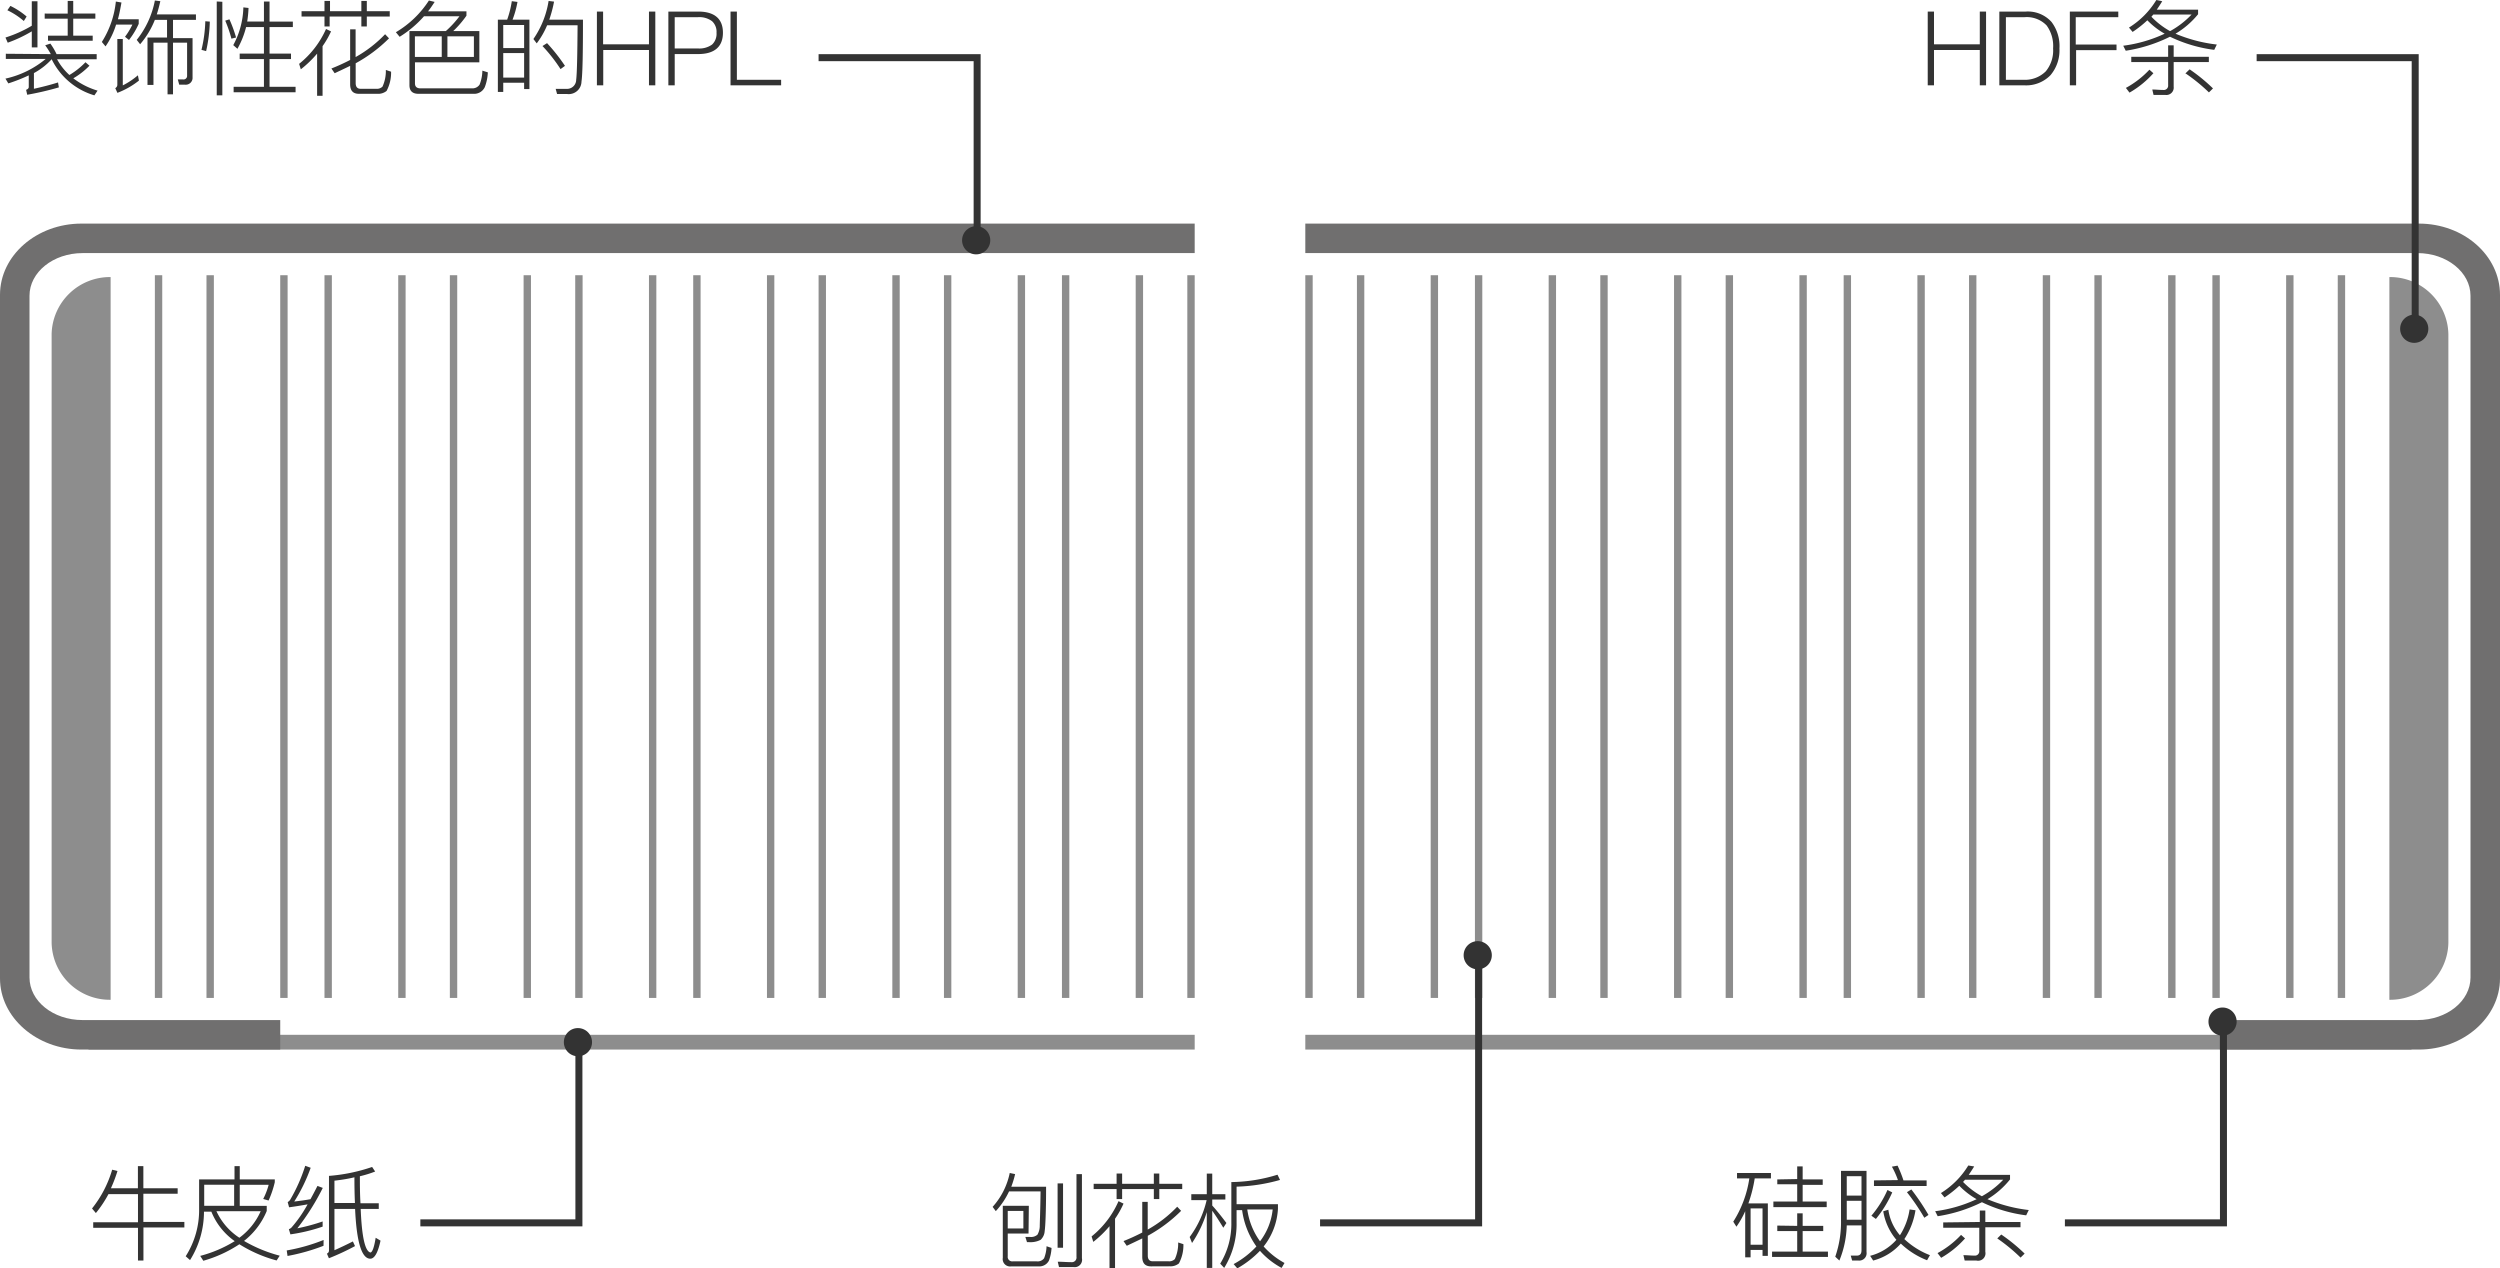 <svg id="Layer_1" data-name="Layer 1" xmlns="http://www.w3.org/2000/svg" viewBox="0 0 339 171.98"><defs><style>.cls-1{fill:#8d8d8d;}.cls-2{fill:#706f6f;}.cls-3{fill:none;stroke:#333;stroke-width:0.95px;}.cls-4{fill:#333;}</style></defs><title>profile-u-u-cn</title><path class="cls-1" d="M388,140.38v82.53a7.89,7.89,0,0,0,8,7.73v-98A7.91,7.91,0,0,0,388,140.38Z" transform="translate(-381 -95.07)"/><rect class="cls-1" x="12" y="140.32" width="150" height="2"/><path class="cls-2" d="M392.05,237.39H419v-4H392.19c-4,0-7.19-2.59-7.19-5.77V135.17c0-3.19,3.22-5.78,7.19-5.78H543v-4H392.05c-6.09,0-11.05,4.33-11.05,9.66v92.69C381,233.06,386,237.39,392.05,237.39Z" transform="translate(-381 -95.07)"/><rect class="cls-1" x="154" y="37.32" width="1" height="98"/><rect class="cls-1" x="138" y="37.32" width="1" height="98"/><rect class="cls-1" x="121" y="37.32" width="1" height="98"/><rect class="cls-1" x="161" y="37.32" width="1" height="98"/><rect class="cls-1" x="144" y="37.32" width="1" height="98"/><rect class="cls-1" x="128" y="37.32" width="1" height="98"/><rect class="cls-1" x="104" y="37.32" width="1" height="98"/><rect class="cls-1" x="88" y="37.32" width="1" height="98"/><rect class="cls-1" x="71" y="37.32" width="1" height="98"/><rect class="cls-1" x="54" y="37.32" width="1" height="98"/><rect class="cls-1" x="111" y="37.32" width="1" height="98"/><rect class="cls-1" x="94" y="37.32" width="1" height="98"/><rect class="cls-1" x="78" y="37.32" width="1" height="98"/><rect class="cls-1" x="61" y="37.32" width="1" height="98"/><rect class="cls-1" x="38" y="37.32" width="1" height="98"/><rect class="cls-1" x="21" y="37.32" width="1" height="98"/><rect class="cls-1" x="44" y="37.32" width="1" height="98"/><rect class="cls-1" x="28" y="37.32" width="1" height="98"/><path class="cls-1" d="M713,140.38v82.53a7.89,7.89,0,0,1-8,7.73v-98A7.91,7.91,0,0,1,713,140.38Z" transform="translate(-381 -95.07)"/><rect class="cls-1" x="177" y="140.32" width="150" height="2"/><path class="cls-2" d="M709,237.39H682v-4h26.81c4,0,7.19-2.59,7.19-5.77V135.17c0-3.19-3.22-5.78-7.19-5.78H558v-4H709c6.09,0,11,4.33,11,9.66v92.69C720,233.06,715,237.39,709,237.39Z" transform="translate(-381 -95.07)"/><rect class="cls-1" x="184" y="37.32" width="1" height="98"/><rect class="cls-1" x="200" y="37.32" width="1" height="98"/><rect class="cls-1" x="217" y="37.32" width="1" height="98"/><rect class="cls-1" x="177" y="37.32" width="1" height="98"/><rect class="cls-1" x="194" y="37.32" width="1" height="98"/><rect class="cls-1" x="210" y="37.32" width="1" height="98"/><rect class="cls-1" x="234" y="37.32" width="1" height="98"/><rect class="cls-1" x="250" y="37.32" width="1" height="98"/><rect class="cls-1" x="267" y="37.32" width="1" height="98"/><rect class="cls-1" x="284" y="37.32" width="1" height="98"/><rect class="cls-1" x="227" y="37.32" width="1" height="98"/><rect class="cls-1" x="244" y="37.32" width="1" height="98"/><rect class="cls-1" x="260" y="37.32" width="1" height="98"/><rect class="cls-1" x="277" y="37.32" width="1" height="98"/><rect class="cls-1" x="300" y="37.32" width="1" height="98"/><rect class="cls-1" x="317" y="37.32" width="1" height="98"/><rect class="cls-1" x="294" y="37.32" width="1" height="98"/><rect class="cls-1" x="310" y="37.32" width="1" height="98"/><polyline class="cls-3" points="306 7.82 327.5 7.82 327.5 44.32"/><path class="cls-4" d="M708.37,141.56a1.91,1.91,0,1,0-1.91-1.91,1.9,1.9,0,0,0,1.91,1.91" transform="translate(-381 -95.07)"/><polyline class="cls-3" points="57 165.82 78.5 165.82 78.5 141.32"/><path class="cls-4" d="M459.37,234.48a1.91,1.91,0,1,1-1.91,1.9,1.9,1.9,0,0,1,1.91-1.9" transform="translate(-381 -95.07)"/><polyline class="cls-3" points="111 7.82 132.5 7.82 132.5 32.32"/><path class="cls-4" d="M513.37,129.56a1.91,1.91,0,1,0-1.91-1.91,1.9,1.9,0,0,0,1.91,1.91" transform="translate(-381 -95.07)"/><path class="cls-4" d="M387.89,102.41a10.58,10.58,0,0,0-.76-1.2l.7-.23a9,9,0,0,1,.84,1.43h5.44v.7h-5.37a8.12,8.12,0,0,0,1.67,2.13,10.26,10.26,0,0,0,2.18-1.73l.54.47a10.19,10.19,0,0,1-2.19,1.71,10.2,10.2,0,0,0,3.29,1.67l-.43.64a9.41,9.41,0,0,1-5.79-4.89H388a9.09,9.09,0,0,1-2.4,1.87v2.13c1.17-.26,2.26-.54,3.27-.86l.11.67a41,41,0,0,1-4.29,1l-.15-.67c.24-.08.36-.22.36-.39v-1.57a22.87,22.87,0,0,1-2.77,1.09l-.39-.65a12.85,12.85,0,0,0,5.46-2.67h-5.41v-.7Zm-1.81-7.17v6.26h-.77V99.32a18.38,18.38,0,0,1-3.26,1.54l-.31-.7a16.89,16.89,0,0,0,3.57-1.6V95.24Zm-1.47,2.07-.38.61A9.86,9.86,0,0,0,382,96.46l.41-.59A10.25,10.25,0,0,1,384.61,97.31Zm5.57-.4V95.2h.75v1.71h3v.69h-3v2.31h2.64v.68h-6.06v-.68h2.67V97.6h-3.12v-.69Z" transform="translate(-381 -95.07)"/><path class="cls-4" d="M395.31,101.36l-.5-.6a12.65,12.65,0,0,0,1.9-5.48l.76.13c-.14.81-.29,1.57-.48,2.27h2.82v.62a10.42,10.42,0,0,1-1.32,2.19l-.54-.43a9.69,9.69,0,0,0,1-1.65h-2.21A10.55,10.55,0,0,1,395.31,101.36Zm2.34-1v6.29a10.17,10.17,0,0,0,2.05-1.37l.14.72a11.05,11.05,0,0,1-2.92,1.66l-.29-.64a.51.51,0,0,0,.28-.48v-6.18ZM402,97.76a11.57,11.57,0,0,1-2,3.31l-.46-.59A12.19,12.19,0,0,0,402,95.14l.74.09c-.14.63-.3,1.23-.48,1.79h5.31v.74h-3.11v2.48h2.65v5.31a.93.93,0,0,1-1.05,1h-.76l-.19-.71.71,0a.48.48,0,0,0,.55-.52v-4.46h-1.91v7h-.74v-7h-1.91v5.73H401v-6.43h2.65V97.76Z" transform="translate(-381 -95.07)"/><path class="cls-4" d="M409.45,98a20.35,20.35,0,0,1-.5,4l-.63-.17a18.62,18.62,0,0,0,.52-3.88Zm1.7-2.69V108h-.76V95.27Zm1.85,4.85-.62.15a17.13,17.13,0,0,0-.84-2.44l.57-.18A18,18,0,0,1,413,100.12Zm.21,1.54-.58-.51A11.32,11.32,0,0,0,414,96.07l.7.08a15.1,15.1,0,0,1-.18,1.84h2.27V95.28h.76V98h3.16v.74h-3.16v3.6h2.91v.74h-2.91v3.76h3.53v.74h-8.4v-.74h4.11v-3.76h-3.29v-.74h3.29v-3.6h-2.42A11.77,11.77,0,0,1,413.21,101.66Z" transform="translate(-381 -95.07)"/><path class="cls-4" d="M421.79,104.47l-.23-.74A12.6,12.6,0,0,0,425.21,99l.68.33a12.1,12.1,0,0,1-1.15,2v6.73H424v-5.72A14.81,14.81,0,0,1,421.79,104.47ZM425,96.59V95.2h.75v1.39H430V95.2h.74v1.39h3.11v.72h-3.11v1.35H430V97.31h-4.3v1.35H425V97.31h-3.11v-.72Zm4.67,11.2c-.8,0-1.19-.43-1.19-1.29V104c-.67.33-1.38.66-2.1,1l-.44-.64a27.27,27.27,0,0,0,2.54-1.16V99.05h.74v3.76a17,17,0,0,0,4-3.1l.53.56a19.84,19.84,0,0,1-4.52,3.38v2.69c0,.5.22.77.67.77H432a1.08,1.08,0,0,0,.87-.3,5.09,5.09,0,0,0,.45-2.25l.71.23a5.25,5.25,0,0,1-.61,2.61,1.81,1.81,0,0,1-1.26.39Z" transform="translate(-381 -95.07)"/><path class="cls-4" d="M435.19,100.06l-.51-.62a13.49,13.49,0,0,0,4.48-4.3l.78.19c-.29.44-.58.88-.9,1.28h5.21v.59a13.66,13.66,0,0,1-1.79,2.08H446v4.24h-8.73v2.86c0,.43.24.66.71.67h7a1.17,1.17,0,0,0,1.05-.5,5.4,5.4,0,0,0,.38-1.9l.74.23a6.38,6.38,0,0,1-.41,2,1.59,1.59,0,0,1-1.56.91h-7.43q-1.23,0-1.23-1.17V99.28h4.94a13.42,13.42,0,0,0,1.84-2h-4.81A14.64,14.64,0,0,1,435.19,100.06Zm2.07-.06v2.79h3.64V100Zm8,2.79V100h-3.59v2.79Z" transform="translate(-381 -95.07)"/><path class="cls-4" d="M452.79,107.15h-.72v-.86h-2.83v1.25h-.73v-9.8h1.26a13,13,0,0,0,.63-2.51l.77.1a12.72,12.72,0,0,1-.67,2.41h2.29Zm-.72-5.56V98.46h-2.83v3.13Zm0,4v-3.32h-2.83v3.32Zm7.78.55a1.73,1.73,0,0,1-1.94,1.68l-1.37,0-.19-.7c.56,0,1,0,1.47,0a1.24,1.24,0,0,0,1.31-1.24c.11-.84.16-3.31.19-7.38h-4.13a11.27,11.27,0,0,1-1.41,2.45l-.45-.59a12.5,12.5,0,0,0,2.06-5.16l.74.09a17.17,17.17,0,0,1-.65,2.45h4.57C460.05,102.27,460,105.08,459.85,106.14ZM457.61,104l-.6.44a21.55,21.55,0,0,0-2.45-3.13l.62-.39A24.59,24.59,0,0,1,457.61,104Z" transform="translate(-381 -95.07)"/><path class="cls-4" d="M462.78,96.64v4.44H469V96.64h.86v10H469v-4.79h-6.2v4.79h-.86v-10Z" transform="translate(-381 -95.07)"/><path class="cls-4" d="M475.69,96.64c2.22,0,3.34,1,3.34,2.87s-1.12,2.89-3.35,2.89h-3.19v4.24h-.86v-10Zm-3.2,5h3.15a2.93,2.93,0,0,0,1.92-.53,2,2,0,0,0,.6-1.6,1.94,1.94,0,0,0-.6-1.56,2.86,2.86,0,0,0-1.92-.55h-3.15Z" transform="translate(-381 -95.07)"/><path class="cls-4" d="M480.92,96.64v9.25h6v.75h-6.86v-10Z" transform="translate(-381 -95.07)"/><path class="cls-4" d="M394,259.56l-.52-.62a15.27,15.27,0,0,0,2.73-5.26l.72.18a19.58,19.58,0,0,1-.89,2.34h3.66v-3h.74v3h4.65v.74h-4.65v3.82H406v.75h-5.55V266h-.74v-4.44h-6.07v-.75h6.07v-3.82h-4A15.7,15.7,0,0,1,394,259.56Z" transform="translate(-381 -95.07)"/><path class="cls-4" d="M413.51,253.2V255h4.75v.38a13.41,13.41,0,0,1-.84,2.48l-.73-.21a9.47,9.47,0,0,0,.74-1.92h-3.92v2.86h3.66v.69a10,10,0,0,1-3.08,4.06,19.21,19.21,0,0,0,4.84,2l-.42.65a18.41,18.41,0,0,1-5.05-2.2,17.41,17.41,0,0,1-4.89,2.24l-.42-.66a17.31,17.31,0,0,0,4.68-2,9,9,0,0,1-3.17-4h-1a12.38,12.38,0,0,1-1.89,6.57l-.59-.52A11.64,11.64,0,0,0,408,259v-4h4.8V253.2Zm-.76,5.38v-2.86h-4.06v2.86Zm.71,4.33a9,9,0,0,0,2.89-3.6h-6A8.56,8.56,0,0,0,413.46,262.91Z" transform="translate(-381 -95.07)"/><path class="cls-4" d="M424.87,264a27,27,0,0,1-4.88,1.38l-.11-.75a24.76,24.76,0,0,0,5-1.42Zm-1.74-10.58A22.9,22.9,0,0,1,420.9,258c.73-.09,1.46-.18,2.2-.32.31-.56.63-1.17.95-1.8l.72.27a32.32,32.32,0,0,1-3.45,5.48,26.4,26.4,0,0,0,3.43-.93v.7a23.43,23.43,0,0,1-4.37,1.05l-.21-.7a1.1,1.1,0,0,0,.35-.22,17.41,17.41,0,0,0,2.19-3.15c-.84.15-1.68.29-2.51.4l-.19-.71a.92.92,0,0,0,.33-.3,22.51,22.51,0,0,0,2.05-4.62Zm3.22,11.18c.81-.36,1.65-.76,2.5-1.19l.29.63a33.16,33.16,0,0,1-3.54,1.65l-.27-.63a.44.44,0,0,0,.28-.43V254.52a23.64,23.64,0,0,0,5.85-1.21l.41.62a15.3,15.3,0,0,1-2.07.64c0,1.07,0,2.29.08,3.66h2.48V259h-2.45c.15,3.81.6,5.79,1.34,5.91.26-.08.49-.74.69-2l.66.39c-.35,1.63-.81,2.45-1.39,2.45-1.17,0-1.86-2.27-2.06-6.75h-2.8Zm0-9.46v3.06h2.78c-.05-1.09-.07-2.26-.07-3.49C428.21,254.92,427.3,255.06,426.35,255.17Z" transform="translate(-381 -95.07)"/><polyline class="cls-3" points="280 165.82 301.5 165.82 301.5 138.32"/><path class="cls-4" d="M682.38,231.69a1.91,1.91,0,1,1-1.91,1.91,1.91,1.91,0,0,1,1.91-1.91" transform="translate(-381 -95.07)"/><path class="cls-4" d="M620.72,265.37H620v-.81h-1.62v1h-.73v-6.25a12.57,12.57,0,0,1-1.19,2.1l-.43-.68a15,15,0,0,0,2.18-5.87h-1.67v-.73h4.6v.73h-2.2a18.67,18.67,0,0,1-.86,3.39h2.64Zm-.72-1.51v-4.93h-1.62v4.93Zm4.7-2.56v-1.7h.74v1.7h2.79V262h-2.79v2.79h3.43v.72h-7.58v-.72h3.41V262H622v-.74Zm0-6.35v-1.72h.74V255h2.72v.74h-2.72V258h3.26v.76h-7.23V258h3.23v-2.34H622V255Z" transform="translate(-381 -95.07)"/><path class="cls-4" d="M630.42,266l-.56-.52a14.29,14.29,0,0,0,.78-5v-6.64h3.46v11A1,1,0,0,1,633,266h-.85l-.19-.67.83,0c.42,0,.63-.24.63-.71v-3.39h-2A13.48,13.48,0,0,1,630.42,266Zm3-11.44h-2v2.63h2Zm-2,5.91h2v-2.57h-2Zm9.32-1.29a9.82,9.82,0,0,1-1.51,3.91,10.63,10.63,0,0,0,3.47,2.18l-.39.69a10.89,10.89,0,0,1-3.56-2.26A7.53,7.53,0,0,1,635,266l-.41-.64a7.13,7.13,0,0,0,3.56-2.17,7.93,7.93,0,0,1-1.78-3.87l.69-.21a6.74,6.74,0,0,0,1.57,3.46,8.81,8.81,0,0,0,1.31-3.5Zm-3.15-2.42a15.6,15.6,0,0,1-2.22,3.6l-.61-.44a14.11,14.11,0,0,0,2.18-3.49Zm.77-1.67a11.34,11.34,0,0,0-.82-1.82l.77-.14a16.91,16.91,0,0,1,.8,2h3.14v.76h-7.14v-.76Zm4.19,4.69-.61.42a29.85,29.85,0,0,0-2.36-3.47l.6-.37A31.47,31.47,0,0,1,642.5,259.81Z" transform="translate(-381 -95.07)"/><path class="cls-4" d="M648.7,253.24c-.24.39-.49.77-.74,1.14h5.6V255a11.45,11.45,0,0,1-3.06,2.68,20.35,20.35,0,0,0,5.6,1.47l-.35.72a19.35,19.35,0,0,1-6-1.78,20.41,20.41,0,0,1-6,1.9l-.34-.68a19,19,0,0,0,5.62-1.63,10.35,10.35,0,0,1-2.35-1.82,14.5,14.5,0,0,1-2,1.58l-.49-.59a11.33,11.33,0,0,0,3.71-3.74ZM647.46,263a13,13,0,0,1-3.24,2.63l-.49-.64a12.55,12.55,0,0,0,3.19-2.47Zm2-2.23v-1.55h.75v1.55h4.77v.72h-4.77v3.33A1,1,0,0,1,649,266h-1.59l-.17-.73c.52,0,1,.06,1.49.06a.59.59,0,0,0,.66-.65v-3.13h-4.89v-.72Zm.32-3.51a11.93,11.93,0,0,0,2.86-2.22h-5.18l-.27.3A10.77,10.77,0,0,0,649.74,257.28Zm2.09,5.7.5-.49a23.28,23.28,0,0,1,3.17,2.59l-.55.54A23.84,23.84,0,0,0,651.83,263Z" transform="translate(-381 -95.07)"/><path class="cls-4" d="M643.25,96.64v4.44h6.21V96.64h.85v10h-.85v-4.79h-6.21v4.79h-.85v-10Z" transform="translate(-381 -95.07)"/><path class="cls-4" d="M655.67,96.64a4.31,4.31,0,0,1,3.51,1.4,5.39,5.39,0,0,1,1.08,3.6,5.21,5.21,0,0,1-1.21,3.62,4.59,4.59,0,0,1-3.57,1.38h-3.37v-10ZM653,105.89h2.4a4,4,0,0,0,3-1.14,4.43,4.43,0,0,0,1-3.11,4.74,4.74,0,0,0-.88-3.12,3.74,3.74,0,0,0-3-1.12H653Z" transform="translate(-381 -95.07)"/><path class="cls-4" d="M668.24,96.64v.76h-5.77v3.71H668v.76h-5.48v4.77h-.85v-10Z" transform="translate(-381 -95.07)"/><path class="cls-4" d="M674.2,95.24c-.24.39-.49.77-.74,1.14h5.6V97A11.45,11.45,0,0,1,676,99.64a20.35,20.35,0,0,0,5.6,1.47l-.35.72a19.35,19.35,0,0,1-6-1.78,20.41,20.41,0,0,1-6,1.9l-.34-.68a19,19,0,0,0,5.62-1.63,10.35,10.35,0,0,1-2.35-1.82,14.5,14.5,0,0,1-2,1.58l-.49-.59a11.33,11.33,0,0,0,3.71-3.74ZM673,105a13,13,0,0,1-3.24,2.63l-.49-.64a12.55,12.55,0,0,0,3.19-2.47Zm2-2.23v-1.55h.75v1.55h4.77v.72h-4.77v3.33a1,1,0,0,1-1.14,1.12h-1.59l-.17-.73c.52,0,1,.06,1.49.06a.59.59,0,0,0,.66-.65v-3.13H670v-.72Zm.32-3.51a11.93,11.93,0,0,0,2.86-2.22h-5.19l-.26.3A10.77,10.77,0,0,0,675.24,99.28Zm2.09,5.7.5-.49a23.28,23.28,0,0,1,3.17,2.59l-.55.54A23.84,23.84,0,0,0,677.33,105Z" transform="translate(-381 -95.07)"/><polyline class="cls-3" points="179 165.82 200.5 165.82 200.5 129.32"/><path class="cls-4" d="M581.38,222.69a1.91,1.91,0,1,1-1.91,1.91,1.91,1.91,0,0,1,1.91-1.91" transform="translate(-381 -95.07)"/><path class="cls-4" d="M518.65,254.28a13.08,13.08,0,0,1-.52,1.71h4.72c0,3.42-.1,5.44-.19,6a1.78,1.78,0,0,1-.55,1.2,3,3,0,0,1-1.64.31h-.21l-.22-.7.64,0a1.31,1.31,0,0,0,1-.31,2.44,2.44,0,0,0,.31-1.08c0-.53.08-2.13.11-4.79h-4.27a10.5,10.5,0,0,1-1.8,2.68l-.43-.58a9.78,9.78,0,0,0,2.32-4.59Zm1.82,8.06h-2.82v3.07a.61.61,0,0,0,.68.7h3.25a1.09,1.09,0,0,0,1-.42,4.74,4.74,0,0,0,.33-1.63l.68.23a5.79,5.79,0,0,1-.36,1.73,1.46,1.46,0,0,1-1.43.77h-3.67a1,1,0,0,1-1.15-1.16v-7.05h3.53Zm-.7-.69v-2.38h-2.12v2.38Zm5.38-6.11v8.72h-.74v-8.72Zm-.55,11.34-.17-.72c.65,0,1.26.06,1.85.06a.63.63,0,0,0,.69-.72V254.28h.74v11.41a1,1,0,0,1-1.17,1.19Z" transform="translate(-381 -95.07)"/><path class="cls-4" d="M529.25,263.47l-.23-.74a12.6,12.6,0,0,0,3.65-4.78l.68.33a12.1,12.1,0,0,1-1.15,2.05v6.73h-.75v-5.72A14.81,14.81,0,0,1,529.25,263.47Zm3.16-7.88V254.2h.75v1.39h4.3V254.2h.74v1.39h3.11v.72H538.2v1.35h-.74v-1.35h-4.3v1.35h-.75v-1.35H529.3v-.72Zm4.67,11.2c-.8,0-1.19-.43-1.19-1.29V263c-.68.33-1.38.66-2.1,1l-.44-.64a27.27,27.27,0,0,0,2.54-1.16v-4.16h.74v3.76a17,17,0,0,0,4-3.1l.53.56a19.84,19.84,0,0,1-4.52,3.38v2.69c0,.5.22.77.67.77h2.13a1.08,1.08,0,0,0,.87-.3,5.09,5.09,0,0,0,.45-2.25l.71.23a5.25,5.25,0,0,1-.61,2.61,1.82,1.82,0,0,1-1.27.39Z" transform="translate(-381 -95.07)"/><path class="cls-4" d="M544.64,257v-2.79h.74V257h1.78v.73h-1.78v.81c.64.7,1.27,1.5,1.92,2.37l-.42.64c-.58-.95-1.08-1.72-1.5-2.3V267h-.74v-7.57a15.78,15.78,0,0,1-2,4.19l-.32-.81a13.55,13.55,0,0,0,2.3-5h-2.08V257Zm9.93-1.93a23.78,23.78,0,0,1-5.89.91v2.38h5.61V259a9,9,0,0,1-1.94,5.09,10.58,10.58,0,0,0,2.83,2.24l-.39.67a10.6,10.6,0,0,1-2.94-2.32,13.4,13.4,0,0,1-3.07,2.38l-.5-.58a12,12,0,0,0,3.09-2.39,11,11,0,0,1-1.94-4.93h-.75v1.69A11.28,11.28,0,0,1,547,267l-.54-.58a10.32,10.32,0,0,0,1.51-5.63v-5.43a22,22,0,0,0,6.26-1Zm-1,4h-3.44a9.62,9.62,0,0,0,1.73,4.32A8.55,8.55,0,0,0,553.57,259.12Z" transform="translate(-381 -95.07)"/></svg>